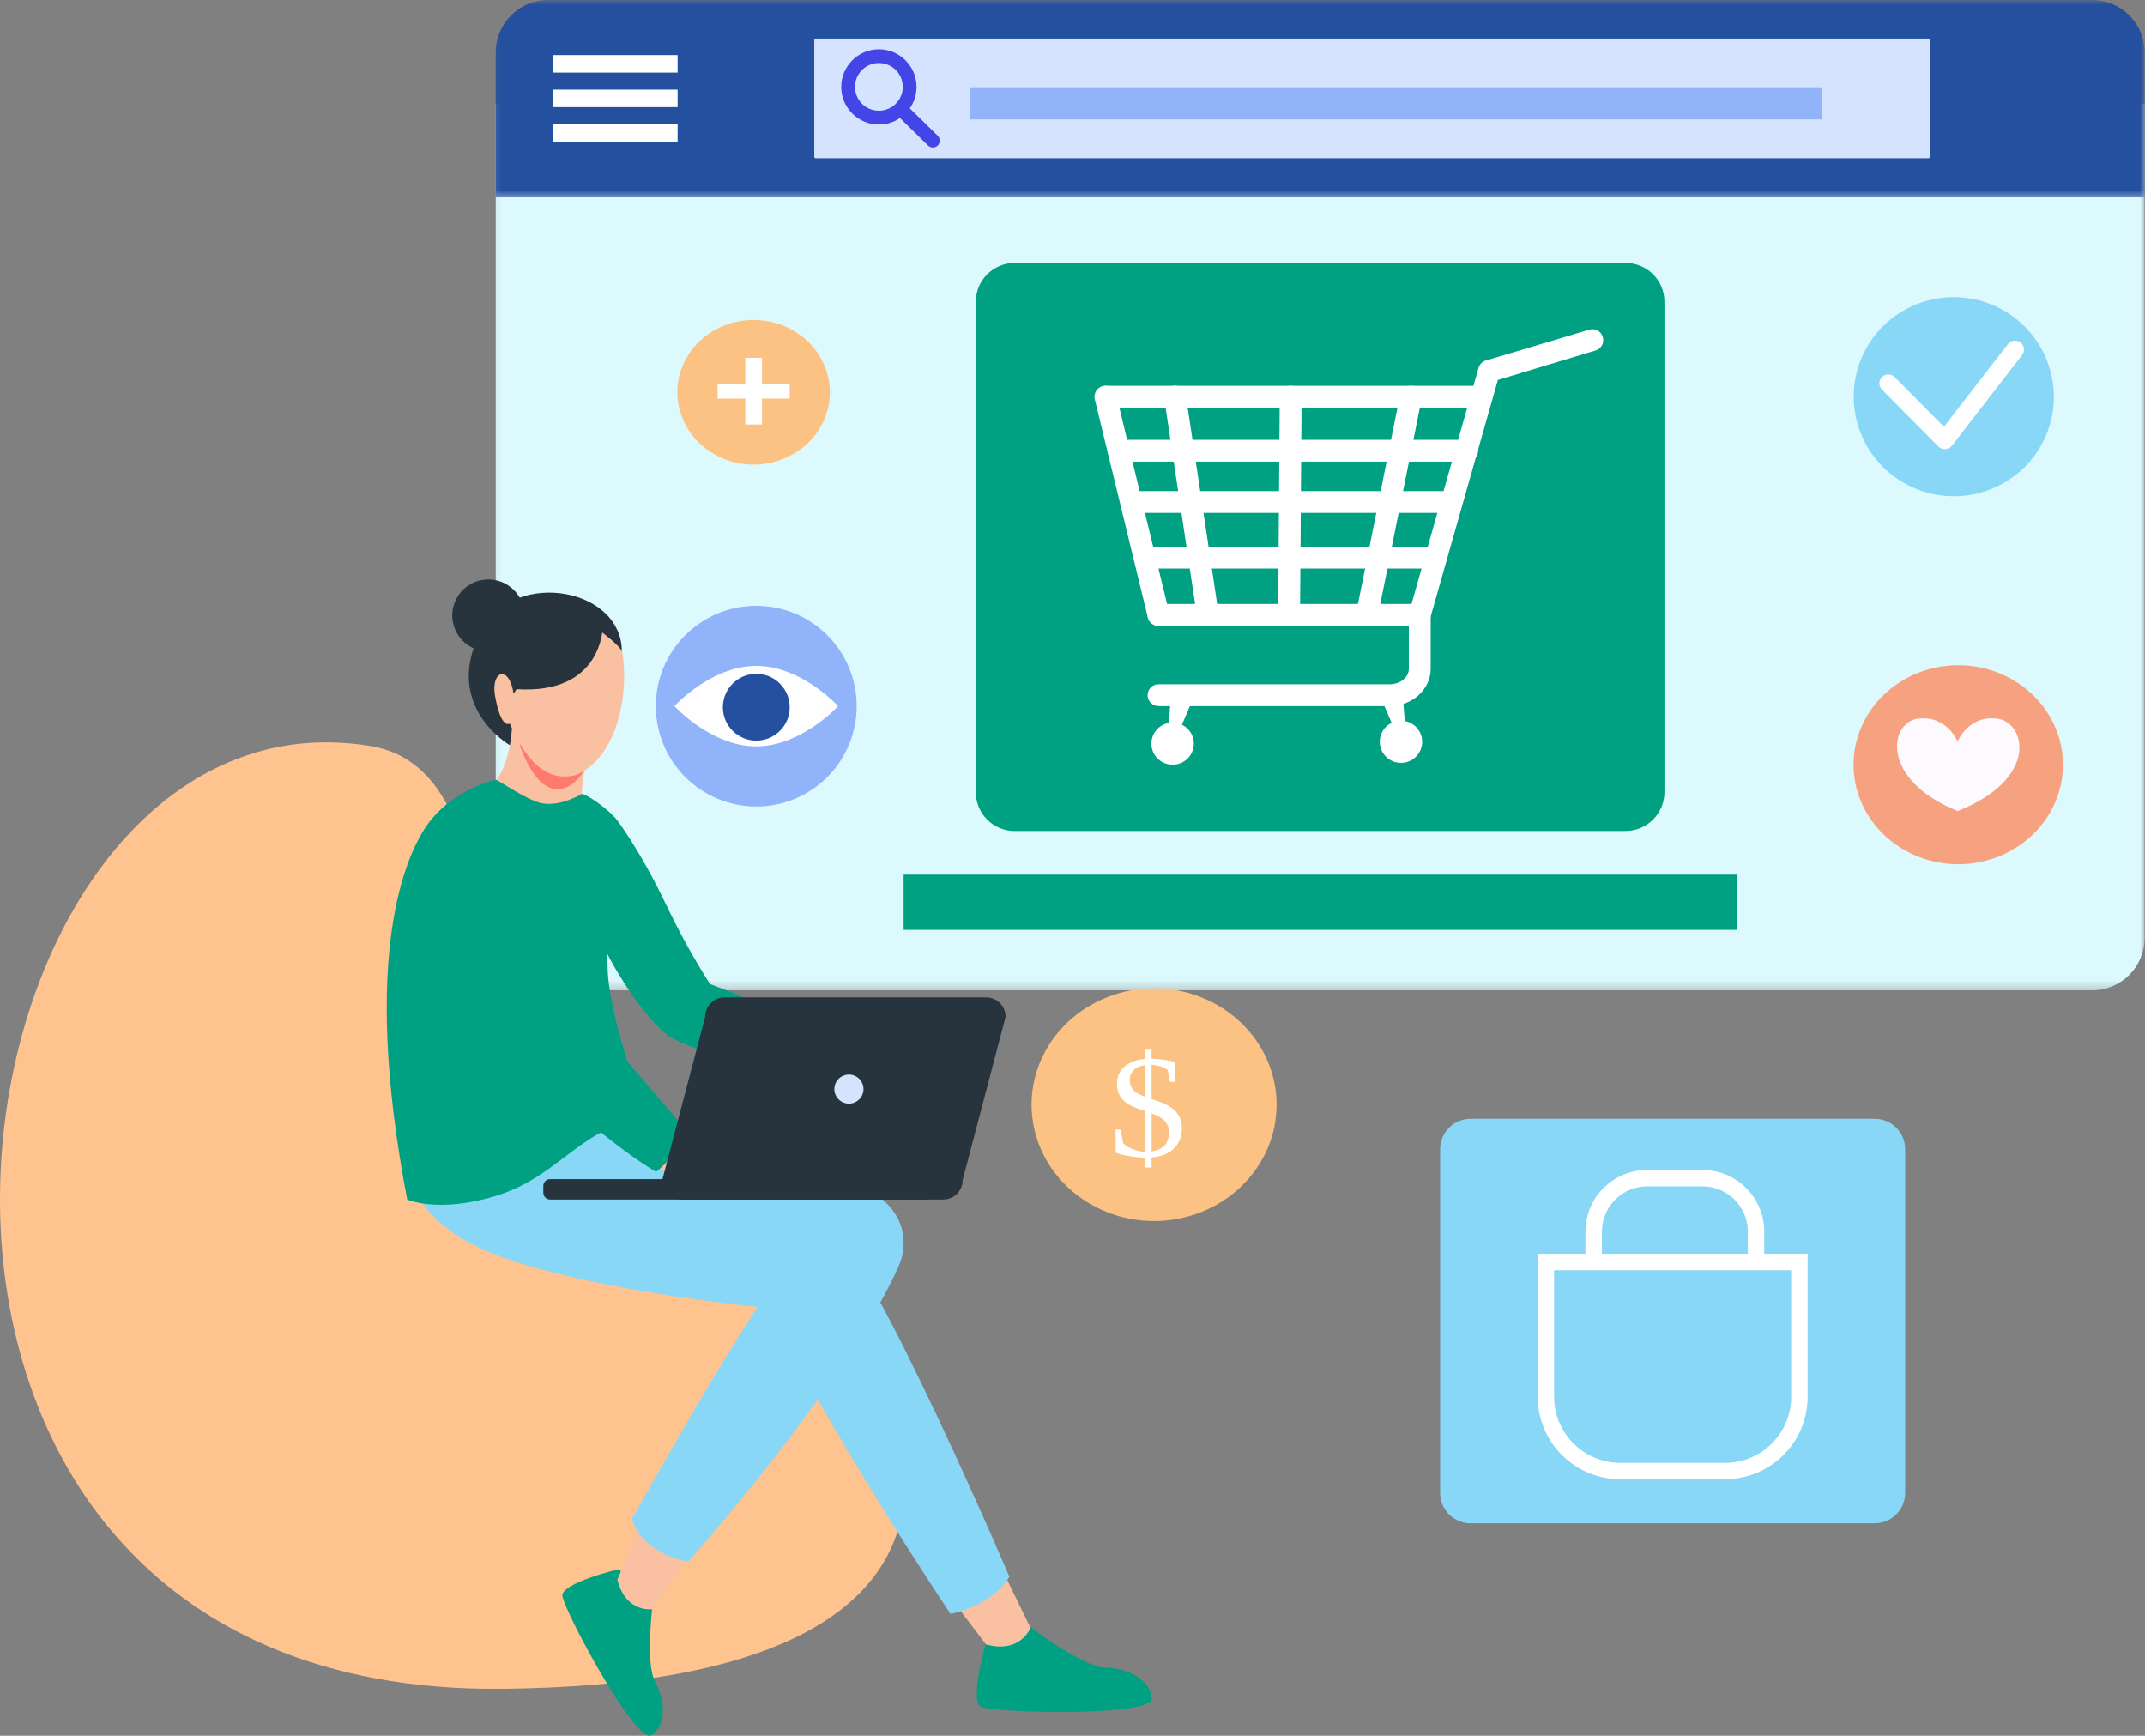 <svg width="220" height="178" viewBox="0 0 220 178" fill="none" xmlns="http://www.w3.org/2000/svg">
<rect x="0" y="0" width="220" height="178" fill="#808080" stroke="none"/>
<mask id="mask0_471_6686" style="mask-type:luminance" maskUnits="userSpaceOnUse" x="50" y="10" width="170" height="92">
<path d="M219.998 10.016H50.134V101.675H219.998V10.016Z" fill="white"/>
</mask>
<g mask="url(#mask0_471_6686)">
<path d="M50.845 96.188C50.845 99.154 53.249 101.554 56.22 101.554H214.587C217.551 101.554 219.956 99.154 219.956 96.188V10.619H50.845V96.188Z" fill="#DCF9FE"/>
</g>
<mask id="mask1_471_6686" style="mask-type:luminance" maskUnits="userSpaceOnUse" x="50" y="0" width="170" height="21">
<path d="M219.998 0H50.134V20.466H219.998V0Z" fill="white"/>
</mask>
<g mask="url(#mask1_471_6686)">
<path d="M214.587 0H56.22C53.249 0 50.845 2.4 50.845 5.367V20.171H219.962V5.367C219.962 2.406 217.557 0 214.587 0Z" fill="#25509F"/>
</g>
<path d="M104.072 85.213H166.722C168.928 85.213 170.711 83.428 170.711 81.233V30.941C170.711 28.74 168.928 26.961 166.722 26.961H104.072C101.867 26.961 100.083 28.746 100.083 30.941V81.233C100.083 83.434 101.867 85.219 104.072 85.219V85.213Z" fill="#00A183"/>
<path d="M143.857 71.078L144.206 75.588H143.363L141.513 71.289" fill="white"/>
<path d="M141.513 76.065C141.513 77.259 142.483 78.23 143.688 78.23C144.893 78.23 145.863 77.259 145.863 76.065C145.863 74.871 144.893 73.906 143.688 73.906C142.483 73.906 141.513 74.877 141.513 76.065Z" fill="white"/>
<path d="M142.742 76.065C142.742 76.583 143.164 77.005 143.688 77.005C144.212 77.005 144.634 76.583 144.634 76.065C144.634 75.546 144.212 75.13 143.688 75.13C143.164 75.13 142.742 75.552 142.742 76.065Z" fill="white"/>
<path d="M120.099 71.265L119.75 75.781H120.593L122.443 71.482" fill="white"/>
<path d="M122.443 76.258C122.443 77.452 121.473 78.416 120.268 78.416C119.063 78.416 118.093 77.452 118.093 76.258C118.093 75.064 119.063 74.099 120.268 74.099C121.467 74.099 122.443 75.064 122.443 76.258Z" fill="white"/>
<path d="M121.214 76.258C121.214 76.384 121.19 76.505 121.142 76.62C121.093 76.734 121.027 76.831 120.937 76.921C120.846 77.011 120.744 77.078 120.629 77.126C120.515 77.174 120.394 77.198 120.268 77.198C120.141 77.198 120.021 77.174 119.906 77.126C119.792 77.078 119.689 77.011 119.599 76.921C119.509 76.831 119.442 76.734 119.394 76.62C119.346 76.505 119.322 76.384 119.322 76.258C119.322 76.131 119.346 76.016 119.394 75.902C119.442 75.787 119.509 75.685 119.599 75.594C119.689 75.504 119.792 75.438 119.906 75.395C120.021 75.347 120.141 75.323 120.268 75.323C120.394 75.323 120.515 75.347 120.629 75.395C120.744 75.444 120.846 75.51 120.937 75.594C121.027 75.679 121.093 75.787 121.142 75.902C121.19 76.016 121.214 76.137 121.214 76.258Z" fill="white"/>
<path d="M118.816 71.741H142.507C144.471 71.741 146.062 70.33 146.062 68.587V63.058C146.062 62.81 145.863 62.611 145.616 62.611H118.816C118.569 62.611 118.37 62.81 118.37 63.058C118.37 63.305 118.575 63.504 118.816 63.504H145.164V68.587C145.164 69.835 143.971 70.849 142.507 70.849H118.816C118.569 70.849 118.37 71.048 118.37 71.295C118.37 71.542 118.569 71.741 118.816 71.741Z" fill="white"/>
<path d="M118.816 72.41H142.507C144.839 72.41 146.737 70.698 146.737 68.587V63.058C146.737 62.443 146.231 61.942 145.616 61.942H118.822C118.201 61.942 117.701 62.443 117.701 63.058C117.701 63.673 118.201 64.173 118.822 64.173H144.495V68.587C144.495 69.462 143.61 70.173 142.513 70.173H118.822C118.201 70.173 117.701 70.674 117.701 71.289C117.701 71.904 118.207 72.404 118.822 72.404L118.816 72.41Z" fill="white"/>
<path d="M118.816 63.504H145.616C145.815 63.504 145.996 63.371 146.05 63.178L153.087 38.406L163.415 35.307C163.656 35.252 163.812 35.011 163.752 34.77C163.698 34.529 163.457 34.378 163.216 34.432L152.629 37.592C152.467 37.628 152.34 37.749 152.292 37.906L145.273 62.611H119.171L113.815 40.565C113.755 40.324 113.508 40.173 113.273 40.233C113.032 40.288 112.881 40.529 112.941 40.77L118.382 63.166C118.424 63.365 118.605 63.51 118.81 63.51L118.816 63.504Z" fill="white"/>
<path d="M118.816 64.179H145.61C146.11 64.179 146.556 63.842 146.695 63.365L153.63 38.961L163.589 35.958C163.848 35.904 164.102 35.729 164.264 35.475C164.427 35.222 164.475 34.921 164.409 34.625C164.343 34.336 164.168 34.089 163.915 33.926C163.662 33.769 163.354 33.715 163.065 33.787L152.455 36.953C152.087 37.031 151.768 37.327 151.647 37.725L144.767 61.948H119.702L114.466 40.414C114.321 39.817 113.731 39.443 113.11 39.588C112.513 39.733 112.146 40.342 112.284 40.939L117.725 63.329C117.852 63.836 118.304 64.185 118.816 64.185V64.179Z" fill="white"/>
<path d="M113.49 41.126H151.72C151.967 41.126 152.166 40.927 152.166 40.68C152.166 40.432 151.967 40.233 151.72 40.233H113.49C113.242 40.233 113.044 40.432 113.044 40.68C113.044 40.927 113.242 41.126 113.49 41.126Z" fill="white"/>
<path d="M113.489 41.795H151.72C152.34 41.795 152.84 41.295 152.84 40.68C152.84 40.065 152.34 39.564 151.72 39.564H113.489C112.869 39.564 112.369 40.065 112.369 40.68C112.369 41.295 112.869 41.795 113.489 41.795Z" fill="white"/>
<path d="M114.731 46.668H150.484C150.732 46.668 150.93 46.469 150.93 46.221C150.93 45.974 150.732 45.775 150.484 45.775H114.731C114.484 45.775 114.279 45.974 114.279 46.221C114.279 46.469 114.478 46.668 114.731 46.668Z" fill="white"/>
<path d="M114.731 47.337H150.484C151.105 47.337 151.605 46.836 151.605 46.221C151.605 45.606 151.105 45.106 150.484 45.106H114.731C114.11 45.106 113.61 45.606 113.61 46.221C113.61 46.836 114.11 47.337 114.731 47.337Z" fill="white"/>
<path d="M116.321 51.926H148.448C148.695 51.926 148.9 51.727 148.9 51.48C148.9 51.232 148.695 51.033 148.448 51.033H116.321C116.068 51.033 115.875 51.232 115.875 51.48C115.875 51.727 116.074 51.926 116.321 51.926Z" fill="white"/>
<path d="M116.321 52.595H148.448C149.069 52.595 149.569 52.095 149.569 51.48C149.569 50.865 149.069 50.364 148.448 50.364H116.321C115.701 50.364 115.201 50.865 115.201 51.48C115.201 52.095 115.707 52.595 116.321 52.595Z" fill="white"/>
<path d="M117.587 57.636H147.14C147.388 57.636 147.586 57.438 147.586 57.19C147.586 56.943 147.381 56.744 147.14 56.744H117.587C117.34 56.744 117.141 56.943 117.141 57.19C117.141 57.438 117.34 57.636 117.587 57.636Z" fill="white"/>
<path d="M117.587 58.306H147.14C147.761 58.306 148.261 57.805 148.261 57.19C148.261 56.575 147.761 56.075 147.14 56.075H117.587C116.972 56.075 116.472 56.575 116.472 57.19C116.472 57.805 116.972 58.306 117.587 58.306Z" fill="white"/>
<path d="M140.199 63.504C140.41 63.504 140.597 63.359 140.639 63.142L145.152 40.764C145.2 40.523 145.044 40.288 144.797 40.239C144.55 40.191 144.315 40.348 144.266 40.589L139.76 62.967C139.711 63.208 139.868 63.45 140.109 63.498C140.139 63.504 140.169 63.51 140.199 63.51V63.504Z" fill="white"/>
<path d="M140.199 64.179C140.736 64.179 141.2 63.799 141.296 63.281L145.809 40.909C145.863 40.607 145.809 40.312 145.64 40.065C145.471 39.817 145.218 39.642 144.923 39.588C144.628 39.522 144.339 39.588 144.086 39.751C143.833 39.92 143.664 40.167 143.604 40.462L139.097 62.84C139.036 63.136 139.097 63.438 139.259 63.685C139.428 63.938 139.681 64.107 139.976 64.161L140.193 64.185L140.199 64.179Z" fill="white"/>
<path d="M132.216 63.504C132.463 63.504 132.662 63.305 132.662 63.064L132.831 40.686C132.831 40.438 132.632 40.239 132.385 40.233C132.138 40.233 131.939 40.432 131.939 40.674L131.77 63.052C131.77 63.299 131.969 63.498 132.216 63.504Z" fill="white"/>
<path d="M132.21 64.179H132.216C132.831 64.179 133.331 63.685 133.337 63.07L133.499 40.686C133.505 40.071 133.005 39.57 132.391 39.558C131.764 39.558 131.264 40.053 131.258 40.667L131.089 63.046C131.089 63.661 131.583 64.167 132.198 64.173L132.21 64.179Z" fill="white"/>
<path d="M123.877 63.504C123.877 63.504 123.919 63.504 123.943 63.498C124.19 63.462 124.359 63.239 124.323 62.991L120.961 40.613C120.925 40.366 120.696 40.203 120.455 40.233C120.208 40.27 120.039 40.499 120.075 40.74L123.437 63.118C123.467 63.335 123.66 63.498 123.883 63.498L123.877 63.504Z" fill="white"/>
<path d="M123.877 64.179L124.01 64.167C124.335 64.119 124.6 63.962 124.775 63.721C124.956 63.48 125.028 63.19 124.98 62.889L121.618 40.511C121.521 39.902 120.973 39.486 120.358 39.57C120.045 39.618 119.786 39.775 119.611 40.016C119.436 40.258 119.358 40.547 119.406 40.849L122.768 63.227C122.853 63.775 123.317 64.179 123.877 64.179Z" fill="white"/>
<path d="M197.777 16.227H83.659C83.574 16.227 83.514 16.161 83.514 16.082V4.101C83.514 4.016 83.58 3.956 83.659 3.956H197.777C197.855 3.956 197.921 4.022 197.921 4.101V16.088C197.921 16.167 197.861 16.233 197.777 16.233V16.227Z" fill="#D5E3FF"/>
<path d="M90.142 12.501C88.159 12.501 86.545 10.89 86.545 8.907C86.545 6.923 88.159 5.319 90.142 5.319C92.124 5.319 93.739 6.929 93.739 8.907C93.739 10.884 92.124 12.501 90.142 12.501ZM90.142 6.199C88.641 6.199 87.424 7.417 87.424 8.907C87.424 10.396 88.641 11.62 90.142 11.62C91.642 11.62 92.859 10.402 92.859 8.907C92.859 7.411 91.642 6.199 90.142 6.199Z" fill="#4345E7"/>
<path d="M90.142 12.772C88.009 12.772 86.279 11.035 86.279 8.913C86.279 6.79 88.015 5.053 90.142 5.053C92.269 5.053 94.004 6.784 94.004 8.913C94.004 11.041 92.269 12.772 90.142 12.772ZM90.142 5.584C88.304 5.584 86.81 7.073 86.81 8.913C86.81 10.752 88.304 12.241 90.142 12.241C91.979 12.241 93.474 10.746 93.474 8.913C93.474 7.079 91.979 5.584 90.142 5.584ZM90.142 11.886C88.497 11.886 87.159 10.553 87.159 8.907C87.159 7.26 88.497 5.934 90.142 5.934C91.787 5.934 93.124 7.266 93.124 8.907C93.124 10.547 91.787 11.886 90.142 11.886ZM90.142 6.464C88.792 6.464 87.689 7.562 87.689 8.907C87.689 10.251 88.786 11.355 90.142 11.355C91.497 11.355 92.594 10.257 92.594 8.907C92.594 7.556 91.497 6.464 90.142 6.464Z" fill="#4345E7"/>
<path d="M95.679 14.858C95.57 14.858 95.462 14.816 95.372 14.732L92.196 11.62C92.022 11.451 92.016 11.174 92.184 10.999C92.359 10.824 92.63 10.824 92.811 10.993L95.986 14.111C96.161 14.28 96.167 14.557 95.992 14.732C95.908 14.822 95.793 14.864 95.679 14.864V14.858Z" fill="#4345E7"/>
<path d="M95.679 15.124C95.498 15.124 95.323 15.057 95.185 14.925L92.01 11.813C91.877 11.681 91.799 11.506 91.799 11.319C91.799 11.132 91.865 10.957 91.998 10.818C92.269 10.541 92.721 10.541 92.998 10.806L96.173 13.918C96.45 14.189 96.456 14.635 96.185 14.919C96.052 15.051 95.866 15.124 95.679 15.124ZM92.504 11.132C92.461 11.132 92.413 11.15 92.383 11.186C92.353 11.216 92.335 11.264 92.335 11.307C92.335 11.349 92.353 11.397 92.389 11.427L95.564 14.539C95.631 14.605 95.745 14.605 95.811 14.539C95.842 14.509 95.86 14.46 95.86 14.418C95.86 14.37 95.842 14.328 95.805 14.298L92.63 11.186C92.594 11.15 92.552 11.132 92.51 11.132H92.504Z" fill="#4345E7"/>
<path d="M99.451 8.949H186.895V12.247H99.451V8.949Z" fill="#91B3FA"/>
<path d="M69.481 7.447H56.768C56.768 7.447 56.75 7.435 56.75 7.429V5.668C56.75 5.668 56.762 5.65 56.768 5.65H69.481C69.481 5.65 69.499 5.662 69.499 5.668V7.429C69.499 7.429 69.493 7.447 69.481 7.447Z" fill="white"/>
<path d="M69.481 10.987H56.768C56.768 10.987 56.75 10.981 56.75 10.969V9.208C56.75 9.208 56.762 9.19 56.768 9.19H69.481C69.481 9.19 69.499 9.202 69.499 9.208V10.969C69.499 10.969 69.493 10.987 69.481 10.987Z" fill="white"/>
<path d="M69.481 14.527H56.768C56.768 14.527 56.75 14.521 56.75 14.509V12.748C56.75 12.748 56.762 12.73 56.768 12.73H69.481C69.481 12.73 69.499 12.736 69.499 12.748V14.509C69.499 14.509 69.493 14.527 69.481 14.527Z" fill="white"/>
<path d="M92.678 89.693H178.122V95.355H92.678V89.693Z" fill="#00A183"/>
<path d="M202.422 30.669C203.079 30.802 203.723 31.001 204.344 31.261C204.965 31.52 205.555 31.839 206.116 32.213C206.676 32.593 207.194 33.015 207.67 33.492C208.146 33.968 208.568 34.487 208.941 35.047C209.315 35.608 209.628 36.199 209.881 36.814C210.14 37.435 210.327 38.075 210.46 38.732C210.592 39.389 210.653 40.053 210.653 40.728C210.653 41.397 210.586 42.06 210.448 42.718C210.315 43.375 210.116 44.014 209.857 44.629C209.598 45.245 209.279 45.835 208.905 46.39C208.532 46.945 208.104 47.458 207.622 47.934C207.14 48.404 206.622 48.826 206.061 49.194C205.501 49.562 204.91 49.876 204.284 50.129C203.657 50.382 203.019 50.575 202.356 50.702C201.693 50.828 201.024 50.895 200.349 50.889C199.675 50.883 199.012 50.816 198.349 50.684C197.692 50.551 197.048 50.352 196.427 50.093C195.806 49.834 195.216 49.514 194.656 49.14C194.095 48.76 193.577 48.338 193.101 47.862C192.625 47.385 192.203 46.867 191.83 46.306C191.456 45.745 191.143 45.154 190.89 44.539C190.631 43.918 190.444 43.279 190.311 42.621C190.185 41.964 190.118 41.301 190.125 40.625C190.125 39.956 190.191 39.293 190.329 38.635C190.462 37.978 190.661 37.339 190.92 36.724C191.179 36.109 191.498 35.518 191.872 34.963C192.245 34.408 192.673 33.896 193.155 33.425C193.637 32.949 194.155 32.533 194.716 32.165C195.276 31.797 195.873 31.484 196.493 31.23C197.114 30.977 197.759 30.784 198.421 30.657C199.084 30.531 199.753 30.465 200.428 30.471C201.096 30.471 201.765 30.543 202.428 30.676L202.422 30.669Z" fill="#88D7F6"/>
<path d="M199.277 46.041C199.102 46.004 198.939 45.92 198.807 45.787L193.023 39.956C192.667 39.594 192.667 39.015 193.035 38.66C193.396 38.31 193.975 38.31 194.33 38.672L199.379 43.761L205.941 35.289C206.248 34.891 206.821 34.812 207.23 35.12C207.634 35.427 207.706 36 207.399 36.404L200.193 45.709C200.03 45.92 199.789 46.047 199.524 46.059C199.44 46.065 199.361 46.059 199.283 46.041H199.277Z" fill="#FEFEFE"/>
<path d="M52.815 73.834C52.815 73.834 54.014 74.159 52.303 76.427C52.303 76.427 45.265 72.398 49.362 64.662C52.779 58.203 64.13 60.314 63.769 67.122" fill="#28343D"/>
<path d="M53.785 63.112C53.785 63.353 53.761 63.594 53.719 63.83C53.67 64.071 53.598 64.3 53.508 64.523C53.411 64.746 53.303 64.957 53.164 65.162C53.026 65.367 52.875 65.548 52.7 65.723C52.526 65.898 52.345 66.049 52.14 66.181C51.935 66.314 51.724 66.428 51.501 66.525C51.279 66.615 51.044 66.688 50.809 66.73C50.568 66.778 50.327 66.802 50.086 66.802C49.844 66.802 49.603 66.778 49.362 66.73C49.121 66.682 48.892 66.615 48.67 66.525C48.447 66.428 48.236 66.32 48.031 66.181C47.826 66.049 47.639 65.892 47.471 65.723C47.296 65.548 47.145 65.367 47.013 65.162C46.88 64.957 46.76 64.746 46.669 64.523C46.573 64.294 46.507 64.065 46.458 63.83C46.41 63.594 46.386 63.353 46.386 63.112C46.386 62.871 46.41 62.63 46.458 62.394C46.507 62.153 46.573 61.924 46.669 61.701C46.76 61.478 46.874 61.267 47.013 61.062C47.151 60.857 47.296 60.676 47.471 60.501C47.645 60.332 47.826 60.175 48.031 60.043C48.23 59.91 48.447 59.795 48.67 59.699C48.898 59.608 49.127 59.536 49.362 59.494C49.597 59.452 49.838 59.421 50.086 59.421C50.333 59.421 50.568 59.446 50.809 59.494C51.044 59.542 51.279 59.608 51.501 59.699C51.73 59.795 51.941 59.904 52.14 60.043C52.339 60.181 52.532 60.332 52.7 60.501C52.869 60.67 53.026 60.857 53.164 61.062C53.303 61.267 53.411 61.478 53.508 61.701C53.598 61.93 53.67 62.159 53.719 62.394C53.767 62.63 53.785 62.871 53.785 63.112Z" fill="#28343D"/>
<path d="M211.586 78.416C211.586 79.086 211.52 79.749 211.382 80.406C211.243 81.064 211.038 81.703 210.767 82.324C210.496 82.945 210.171 83.53 209.773 84.091C209.381 84.646 208.935 85.164 208.435 85.635C207.941 86.111 207.399 86.533 206.808 86.901C206.224 87.275 205.603 87.588 204.953 87.848C204.302 88.101 203.627 88.294 202.94 88.427C202.247 88.559 201.548 88.626 200.843 88.626C200.138 88.626 199.44 88.559 198.753 88.427C198.06 88.3 197.385 88.101 196.74 87.848C196.09 87.588 195.469 87.275 194.884 86.901C194.3 86.533 193.752 86.105 193.258 85.635C192.764 85.164 192.312 84.646 191.92 84.091C191.528 83.53 191.197 82.945 190.926 82.324C190.655 81.703 190.45 81.07 190.311 80.406C190.179 79.749 190.106 79.086 190.106 78.416C190.106 77.747 190.173 77.084 190.311 76.427C190.45 75.769 190.655 75.13 190.926 74.515C191.197 73.9 191.528 73.309 191.92 72.748C192.312 72.193 192.758 71.675 193.258 71.204C193.758 70.734 194.3 70.306 194.884 69.938C195.469 69.564 196.09 69.251 196.74 68.991C197.391 68.738 198.06 68.545 198.753 68.412C199.446 68.286 200.145 68.219 200.843 68.219C201.542 68.219 202.247 68.286 202.94 68.412C203.633 68.545 204.302 68.738 204.953 68.991C205.603 69.251 206.224 69.564 206.808 69.938C207.393 70.306 207.941 70.734 208.435 71.204C208.935 71.681 209.381 72.193 209.773 72.748C210.164 73.309 210.496 73.894 210.767 74.515C211.038 75.136 211.243 75.769 211.382 76.427C211.52 77.084 211.586 77.747 211.586 78.416Z" fill="#F6A281"/>
<path d="M204.808 73.689C201.85 73.345 200.777 76.041 200.777 76.041C200.777 76.041 199.705 73.351 196.746 73.689C193.788 74.033 192.77 79.912 200.777 83.174C209.213 79.846 207.772 74.026 204.808 73.689Z" fill="#FCFAFF"/>
<path d="M85.117 40.227C85.117 40.716 85.069 41.192 84.966 41.675C84.864 42.157 84.713 42.615 84.52 43.062C84.321 43.508 84.08 43.936 83.797 44.346C83.514 44.756 83.189 45.124 82.827 45.468C82.466 45.811 82.068 46.119 81.64 46.39C81.212 46.662 80.76 46.891 80.29 47.078C79.82 47.265 79.326 47.403 78.82 47.5C78.314 47.596 77.808 47.645 77.296 47.645C76.784 47.645 76.272 47.596 75.766 47.5C75.259 47.403 74.771 47.265 74.295 47.078C73.819 46.891 73.367 46.662 72.946 46.39C72.524 46.119 72.126 45.817 71.759 45.468C71.397 45.124 71.072 44.75 70.789 44.346C70.505 43.942 70.258 43.514 70.066 43.062C69.873 42.615 69.722 42.151 69.62 41.675C69.517 41.198 69.469 40.716 69.469 40.227C69.469 39.739 69.517 39.263 69.62 38.78C69.722 38.298 69.873 37.839 70.066 37.393C70.264 36.947 70.505 36.519 70.789 36.109C71.072 35.699 71.397 35.331 71.759 34.987C72.12 34.643 72.518 34.336 72.946 34.065C73.374 33.793 73.825 33.564 74.295 33.377C74.765 33.19 75.259 33.051 75.766 32.955C76.272 32.858 76.778 32.81 77.296 32.81C77.814 32.81 78.314 32.858 78.82 32.955C79.326 33.051 79.814 33.19 80.29 33.377C80.766 33.564 81.218 33.793 81.64 34.065C82.062 34.336 82.46 34.637 82.827 34.987C83.189 35.331 83.514 35.705 83.797 36.109C84.08 36.513 84.327 36.941 84.52 37.393C84.713 37.839 84.864 38.304 84.966 38.78C85.069 39.257 85.117 39.739 85.117 40.227Z" fill="#FCC283"/>
<path d="M80.995 40.873H78.157V43.532H76.44V40.873H73.596V39.353H76.44V36.694H78.157V39.353H80.995V40.873Z" fill="white"/>
<path d="M130.933 113.283C130.933 114.067 130.848 114.845 130.692 115.611C130.535 116.377 130.294 117.124 129.975 117.848C129.661 118.572 129.27 119.259 128.812 119.91C128.354 120.561 127.83 121.164 127.251 121.719C126.667 122.274 126.034 122.769 125.347 123.203C124.66 123.637 123.937 124.005 123.172 124.306C122.407 124.602 121.624 124.831 120.816 124.988C120.009 125.144 119.189 125.217 118.364 125.217C117.538 125.217 116.725 125.138 115.912 124.988C115.098 124.837 114.315 124.608 113.556 124.306C112.791 124.005 112.068 123.637 111.387 123.203C110.7 122.769 110.067 122.274 109.483 121.719C108.898 121.164 108.38 120.561 107.922 119.91C107.464 119.259 107.079 118.572 106.759 117.848C106.446 117.124 106.205 116.377 106.042 115.611C105.88 114.839 105.801 114.067 105.801 113.283C105.801 112.499 105.886 111.727 106.042 110.955C106.205 110.184 106.446 109.436 106.759 108.718C107.079 107.995 107.464 107.307 107.922 106.656C108.38 106.005 108.904 105.402 109.483 104.847C110.067 104.292 110.7 103.798 111.387 103.363C112.074 102.929 112.797 102.561 113.556 102.26C114.321 101.958 115.104 101.729 115.912 101.578C116.719 101.422 117.538 101.349 118.364 101.349C119.189 101.349 120.003 101.428 120.816 101.578C121.624 101.729 122.413 101.958 123.172 102.26C123.937 102.555 124.66 102.929 125.347 103.363C126.034 103.798 126.667 104.292 127.251 104.847C127.836 105.402 128.354 106.005 128.812 106.656C129.27 107.307 129.661 107.995 129.975 108.718C130.294 109.442 130.529 110.19 130.692 110.955C130.854 111.721 130.933 112.499 130.933 113.283Z" fill="#FCC283"/>
<path d="M117.478 118.722C116.924 118.71 116.345 118.656 115.743 118.547C115.146 118.439 114.707 118.318 114.423 118.198V115.834H114.923L115.201 117.239C115.357 117.438 115.659 117.637 116.104 117.818C116.556 117.993 117.014 118.095 117.472 118.119V113.946C116.852 113.747 116.418 113.591 116.165 113.47C115.918 113.355 115.701 113.223 115.502 113.078C115.309 112.939 115.14 112.77 115.002 112.59C114.857 112.397 114.749 112.173 114.676 111.926C114.604 111.679 114.562 111.396 114.562 111.094C114.562 110.383 114.827 109.804 115.351 109.357C115.888 108.917 116.592 108.652 117.472 108.58V107.639H118.111V108.567C118.906 108.604 119.708 108.706 120.509 108.881V110.943H119.997L119.768 109.737C119.617 109.599 119.382 109.472 119.063 109.375C118.75 109.273 118.436 109.213 118.111 109.189V112.704L118.852 112.957C119.708 113.259 120.31 113.633 120.672 114.073C121.027 114.507 121.214 115.062 121.214 115.719C121.214 116.582 120.931 117.275 120.37 117.806C119.816 118.336 119.063 118.626 118.111 118.686V119.729H117.472V118.722H117.478ZM119.9 116.135C119.9 115.677 119.768 115.297 119.509 115.002C119.256 114.7 118.792 114.423 118.117 114.169V118.077C118.683 117.993 119.123 117.794 119.436 117.474C119.744 117.148 119.9 116.702 119.9 116.129V116.135ZM115.875 110.708C115.875 110.992 115.924 111.245 116.026 111.45C116.129 111.649 116.273 111.83 116.466 111.981C116.659 112.131 116.996 112.306 117.484 112.493V109.225C116.966 109.285 116.568 109.448 116.291 109.713C116.014 109.972 115.875 110.304 115.875 110.708Z" fill="white"/>
<path d="M87.864 72.41C87.864 73.086 87.798 73.755 87.665 74.418C87.533 75.082 87.34 75.727 87.081 76.348C86.822 76.975 86.502 77.566 86.129 78.127C85.755 78.688 85.328 79.206 84.846 79.689C84.37 80.165 83.845 80.587 83.285 80.967C82.725 81.341 82.128 81.661 81.507 81.92C80.881 82.179 80.236 82.372 79.573 82.505C78.911 82.638 78.242 82.704 77.567 82.704C76.892 82.704 76.223 82.638 75.555 82.505C74.892 82.372 74.247 82.179 73.621 81.92C72.994 81.661 72.403 81.341 71.843 80.967C71.283 80.587 70.758 80.165 70.282 79.689C69.806 79.206 69.379 78.688 68.999 78.127C68.62 77.566 68.306 76.975 68.047 76.348C67.788 75.721 67.589 75.082 67.463 74.418C67.336 73.755 67.264 73.086 67.264 72.41C67.264 71.735 67.33 71.066 67.463 70.402C67.595 69.739 67.788 69.094 68.047 68.473C68.306 67.846 68.62 67.255 68.999 66.694C69.379 66.133 69.8 65.614 70.282 65.138C70.764 64.662 71.283 64.234 71.843 63.86C72.403 63.48 73 63.166 73.621 62.907C74.241 62.648 74.892 62.449 75.555 62.322C76.217 62.195 76.886 62.129 77.567 62.129C78.248 62.129 78.911 62.195 79.573 62.322C80.236 62.455 80.881 62.654 81.507 62.907C82.134 63.16 82.725 63.48 83.285 63.86C83.851 64.234 84.37 64.662 84.846 65.138C85.322 65.614 85.749 66.139 86.129 66.694C86.508 67.255 86.822 67.852 87.081 68.473C87.34 69.094 87.533 69.739 87.665 70.402C87.798 71.066 87.864 71.735 87.864 72.41Z" fill="#91B3FA"/>
<path d="M85.96 72.41C85.96 72.41 82.2 76.541 77.567 76.541C72.934 76.541 69.168 72.41 69.168 72.41C69.168 72.41 72.928 68.286 77.567 68.286C82.207 68.286 85.96 72.41 85.96 72.41Z" fill="#FEFEFE"/>
<path d="M80.995 72.531C80.995 72.754 80.971 72.977 80.929 73.194C80.887 73.418 80.821 73.629 80.736 73.84C80.652 74.045 80.543 74.244 80.417 74.431C80.29 74.618 80.152 74.792 79.989 74.949C79.826 75.106 79.658 75.251 79.471 75.371C79.284 75.498 79.085 75.606 78.88 75.691C78.676 75.775 78.459 75.842 78.236 75.884C78.013 75.926 77.79 75.95 77.567 75.95C77.344 75.95 77.121 75.926 76.898 75.884C76.681 75.842 76.464 75.775 76.254 75.691C76.049 75.606 75.85 75.498 75.663 75.371C75.476 75.251 75.308 75.106 75.145 74.949C74.982 74.786 74.844 74.618 74.717 74.431C74.591 74.244 74.482 74.045 74.398 73.84C74.307 73.635 74.247 73.418 74.205 73.194C74.163 72.977 74.139 72.754 74.139 72.531C74.139 72.308 74.163 72.085 74.205 71.862C74.247 71.639 74.313 71.427 74.398 71.216C74.482 71.011 74.591 70.812 74.717 70.626C74.844 70.439 74.982 70.264 75.145 70.107C75.308 69.944 75.476 69.805 75.663 69.679C75.85 69.552 76.049 69.45 76.254 69.359C76.464 69.275 76.675 69.208 76.898 69.166C77.121 69.124 77.344 69.1 77.567 69.1C77.79 69.1 78.013 69.124 78.236 69.166C78.453 69.208 78.67 69.275 78.88 69.359C79.085 69.45 79.284 69.552 79.471 69.679C79.658 69.805 79.832 69.944 79.989 70.107C80.152 70.264 80.29 70.439 80.417 70.626C80.543 70.812 80.652 71.011 80.736 71.216C80.827 71.421 80.887 71.639 80.929 71.862C80.971 72.085 80.995 72.302 80.995 72.531Z" fill="#25509F"/>
<path d="M52.502 74.732C52.502 74.732 52.285 79.797 49.76 80.901L59.358 90.019L59.684 81.203C59.684 81.203 59.714 79.822 60.268 77.198" fill="#F9C1A2"/>
<path d="M53.279 76.342L60.696 76.999C60.154 80.105 56.105 84.332 53.279 76.342Z" fill="#FE796E"/>
<path d="M61.672 64.794C61.672 64.794 63.51 66.133 63.805 66.826C64.534 70.553 63.528 77.633 59.075 79.478C55.267 80.473 53.279 76.415 52.279 74.195C52.279 74.195 51.417 74.901 50.778 71.391C50.302 68.768 52.23 68.111 52.676 71.144L52.972 70.68C52.972 70.68 55.683 69.178 58.593 67.574C60.606 66.471 61.672 64.788 61.672 64.788V64.794Z" fill="#F9C1A2"/>
<path d="M38.035 76.511C55.502 79.418 46.043 119.398 51.863 121.575C57.683 123.751 82.086 130.155 87.894 137.934C93.594 145.569 104.277 172.668 51.502 173.187C-22.741 173.917 -7.094 69.003 38.035 76.511Z" fill="#FFC38F"/>
<path d="M105.632 166.819C105.632 166.819 111.019 170.962 113.357 171.01C115.688 171.064 117.972 172.234 118.123 174.152C118.279 176.063 102.433 175.683 100.655 175.05C99.36 174.586 101.119 168.489 101.119 168.489" fill="#00A183"/>
<path d="M102.656 160.698L105.692 166.934C105.692 166.934 104.668 169.623 101.119 168.628L96.474 162.495" fill="#F9C1A2"/>
<path d="M67.01 163.92C67.01 163.92 66.107 170.438 67.185 172.422C68.258 174.412 68.366 176.89 66.824 177.94C65.287 178.989 57.997 165.481 57.683 163.678C57.454 162.364 63.438 160.917 63.438 160.917" fill="#00A183"/>
<path d="M70.74 159.48L66.938 165.022C66.938 165.022 64.172 165.45 63.317 161.983L66.257 155.133" fill="#F9C1A2"/>
<path d="M60.69 114.338C60.69 114.338 83.375 119.361 88.225 121.587C93.076 123.812 93.154 127.544 92.202 129.77C91.25 131.995 86.526 141.86 70.62 160.132C70.62 160.132 66.07 159.583 64.799 155.772C64.799 155.772 76.452 134.889 80.826 129.589C80.826 129.589 40.813 134.853 46.223 115.472" fill="#88D7F6"/>
<path d="M60.696 94.179C62.136 98.388 65.739 103.96 68.396 106.107C70.65 107.94 85.924 111.679 85.924 111.679L87.502 107.56C82.2 104.376 72.831 100.915 72.831 100.915C72.831 100.915 70.595 97.55 68.342 92.823C65.48 86.817 63.1 83.862 63.1 83.862L61.124 83.373" fill="#00A183"/>
<path d="M42.006 116.775C42.006 116.775 39.837 123.142 48.513 127.635C57.189 132.127 78.868 134.141 78.868 134.141C78.868 134.141 84.068 145.237 97.486 165.504C97.486 165.504 101.758 164.733 103.529 161.687C103.529 161.687 89.641 129.209 84.978 125.518C80.314 121.828 58.069 116.147 58.069 116.147" fill="#88D7F6"/>
<path d="M43.536 85.007C45.5 81.902 49.013 80.358 50.851 79.978C51.062 79.936 54.08 82.113 55.635 82.384C57.533 82.722 59.672 81.413 59.672 81.413C59.816 81.329 61.72 82.378 63.1 83.874C62.046 90.875 62.202 93.263 62.317 99.16C62.431 104.835 66.45 114.748 66.45 114.748C59.593 115.291 57.623 120.568 50.845 122.642C44.958 124.445 41.765 123.01 41.765 123.01C36.926 97.737 41.716 87.884 43.536 84.995V85.007Z" fill="#00A183"/>
<path d="M68.927 117.546C68.927 117.546 71.662 116.714 72.674 117.058C73.686 117.402 77.488 119.868 76.428 121.11C75.367 122.352 72.367 120.212 72.367 120.212C72.367 120.212 68.294 121.309 67.583 119.554" fill="#F9C1A2"/>
<path d="M47.254 83.313C50.7 81.305 54.592 92.569 57.623 101.217C57.647 101.458 61.413 105.263 70.15 115.665C70.276 117.842 67.294 120.176 67.294 120.176C67.294 120.176 58.22 114.953 51.755 105.45C49.411 102.007 41.258 86.805 47.26 83.307L47.254 83.313Z" fill="#00A183"/>
<path d="M94.883 123.01H56.424C56.038 123.01 55.725 122.696 55.725 122.31V121.611C55.725 121.225 56.038 120.917 56.424 120.917H94.883C95.269 120.917 95.582 121.231 95.582 121.611V122.31C95.582 122.696 95.269 123.01 94.883 123.01Z" fill="#28343D"/>
<path d="M96.745 123.01H69.915C68.812 123.01 67.92 122.123 67.92 121.02L72.325 104.268C72.325 103.17 73.216 102.278 74.313 102.278H101.143C102.246 102.278 103.138 103.164 103.138 104.268L98.733 121.02C98.733 122.117 97.842 123.01 96.745 123.01Z" fill="#28343D"/>
<path d="M88.563 111.685C88.563 111.884 88.526 112.071 88.448 112.252C88.37 112.433 88.267 112.596 88.123 112.734C87.984 112.873 87.822 112.982 87.641 113.06C87.46 113.138 87.267 113.174 87.068 113.174C86.87 113.174 86.677 113.138 86.496 113.06C86.315 112.982 86.153 112.879 86.014 112.734C85.875 112.596 85.767 112.433 85.689 112.252C85.61 112.071 85.574 111.884 85.574 111.685C85.574 111.486 85.61 111.293 85.689 111.112C85.767 110.931 85.869 110.768 86.014 110.63C86.153 110.491 86.315 110.383 86.496 110.31C86.677 110.238 86.87 110.196 87.068 110.196C87.267 110.196 87.46 110.232 87.641 110.31C87.822 110.389 87.984 110.491 88.123 110.63C88.261 110.768 88.37 110.931 88.448 111.112C88.526 111.293 88.563 111.486 88.563 111.685Z" fill="#D5E3FF"/>
<path d="M61.817 64.342C61.817 64.342 61.762 71.283 52.911 70.668C52.911 70.668 57.816 63.721 60.587 63.425" fill="#28343D"/>
<path d="M192.282 156.212H150.828C149.105 156.212 147.707 154.813 147.707 153.094V117.848C147.707 116.129 149.105 114.73 150.828 114.73H192.282C194.005 114.73 195.403 116.129 195.403 117.848V153.094C195.403 154.813 194.005 156.212 192.282 156.212Z" fill="#88D7F6"/>
<path d="M157.715 128.576V143.235C157.715 147.896 161.511 151.689 166.18 151.689H176.935C181.605 151.689 185.401 147.896 185.401 143.235V128.576H157.721H157.715ZM183.714 143.241C183.714 146.974 180.671 150.013 176.935 150.013H166.18C162.445 150.013 159.396 146.974 159.396 143.241V130.264H183.708V143.241H183.714Z" fill="white"/>
<path d="M164.3 129.173V126.302C164.3 123.739 166.385 121.659 168.952 121.659H174.616C177.182 121.659 179.267 123.739 179.267 126.302V129.173H180.948V126.302C180.948 122.811 178.104 119.977 174.61 119.977H168.946C165.451 119.977 162.607 122.811 162.607 126.302V129.173H164.294H164.3Z" fill="white"/>
</svg>
